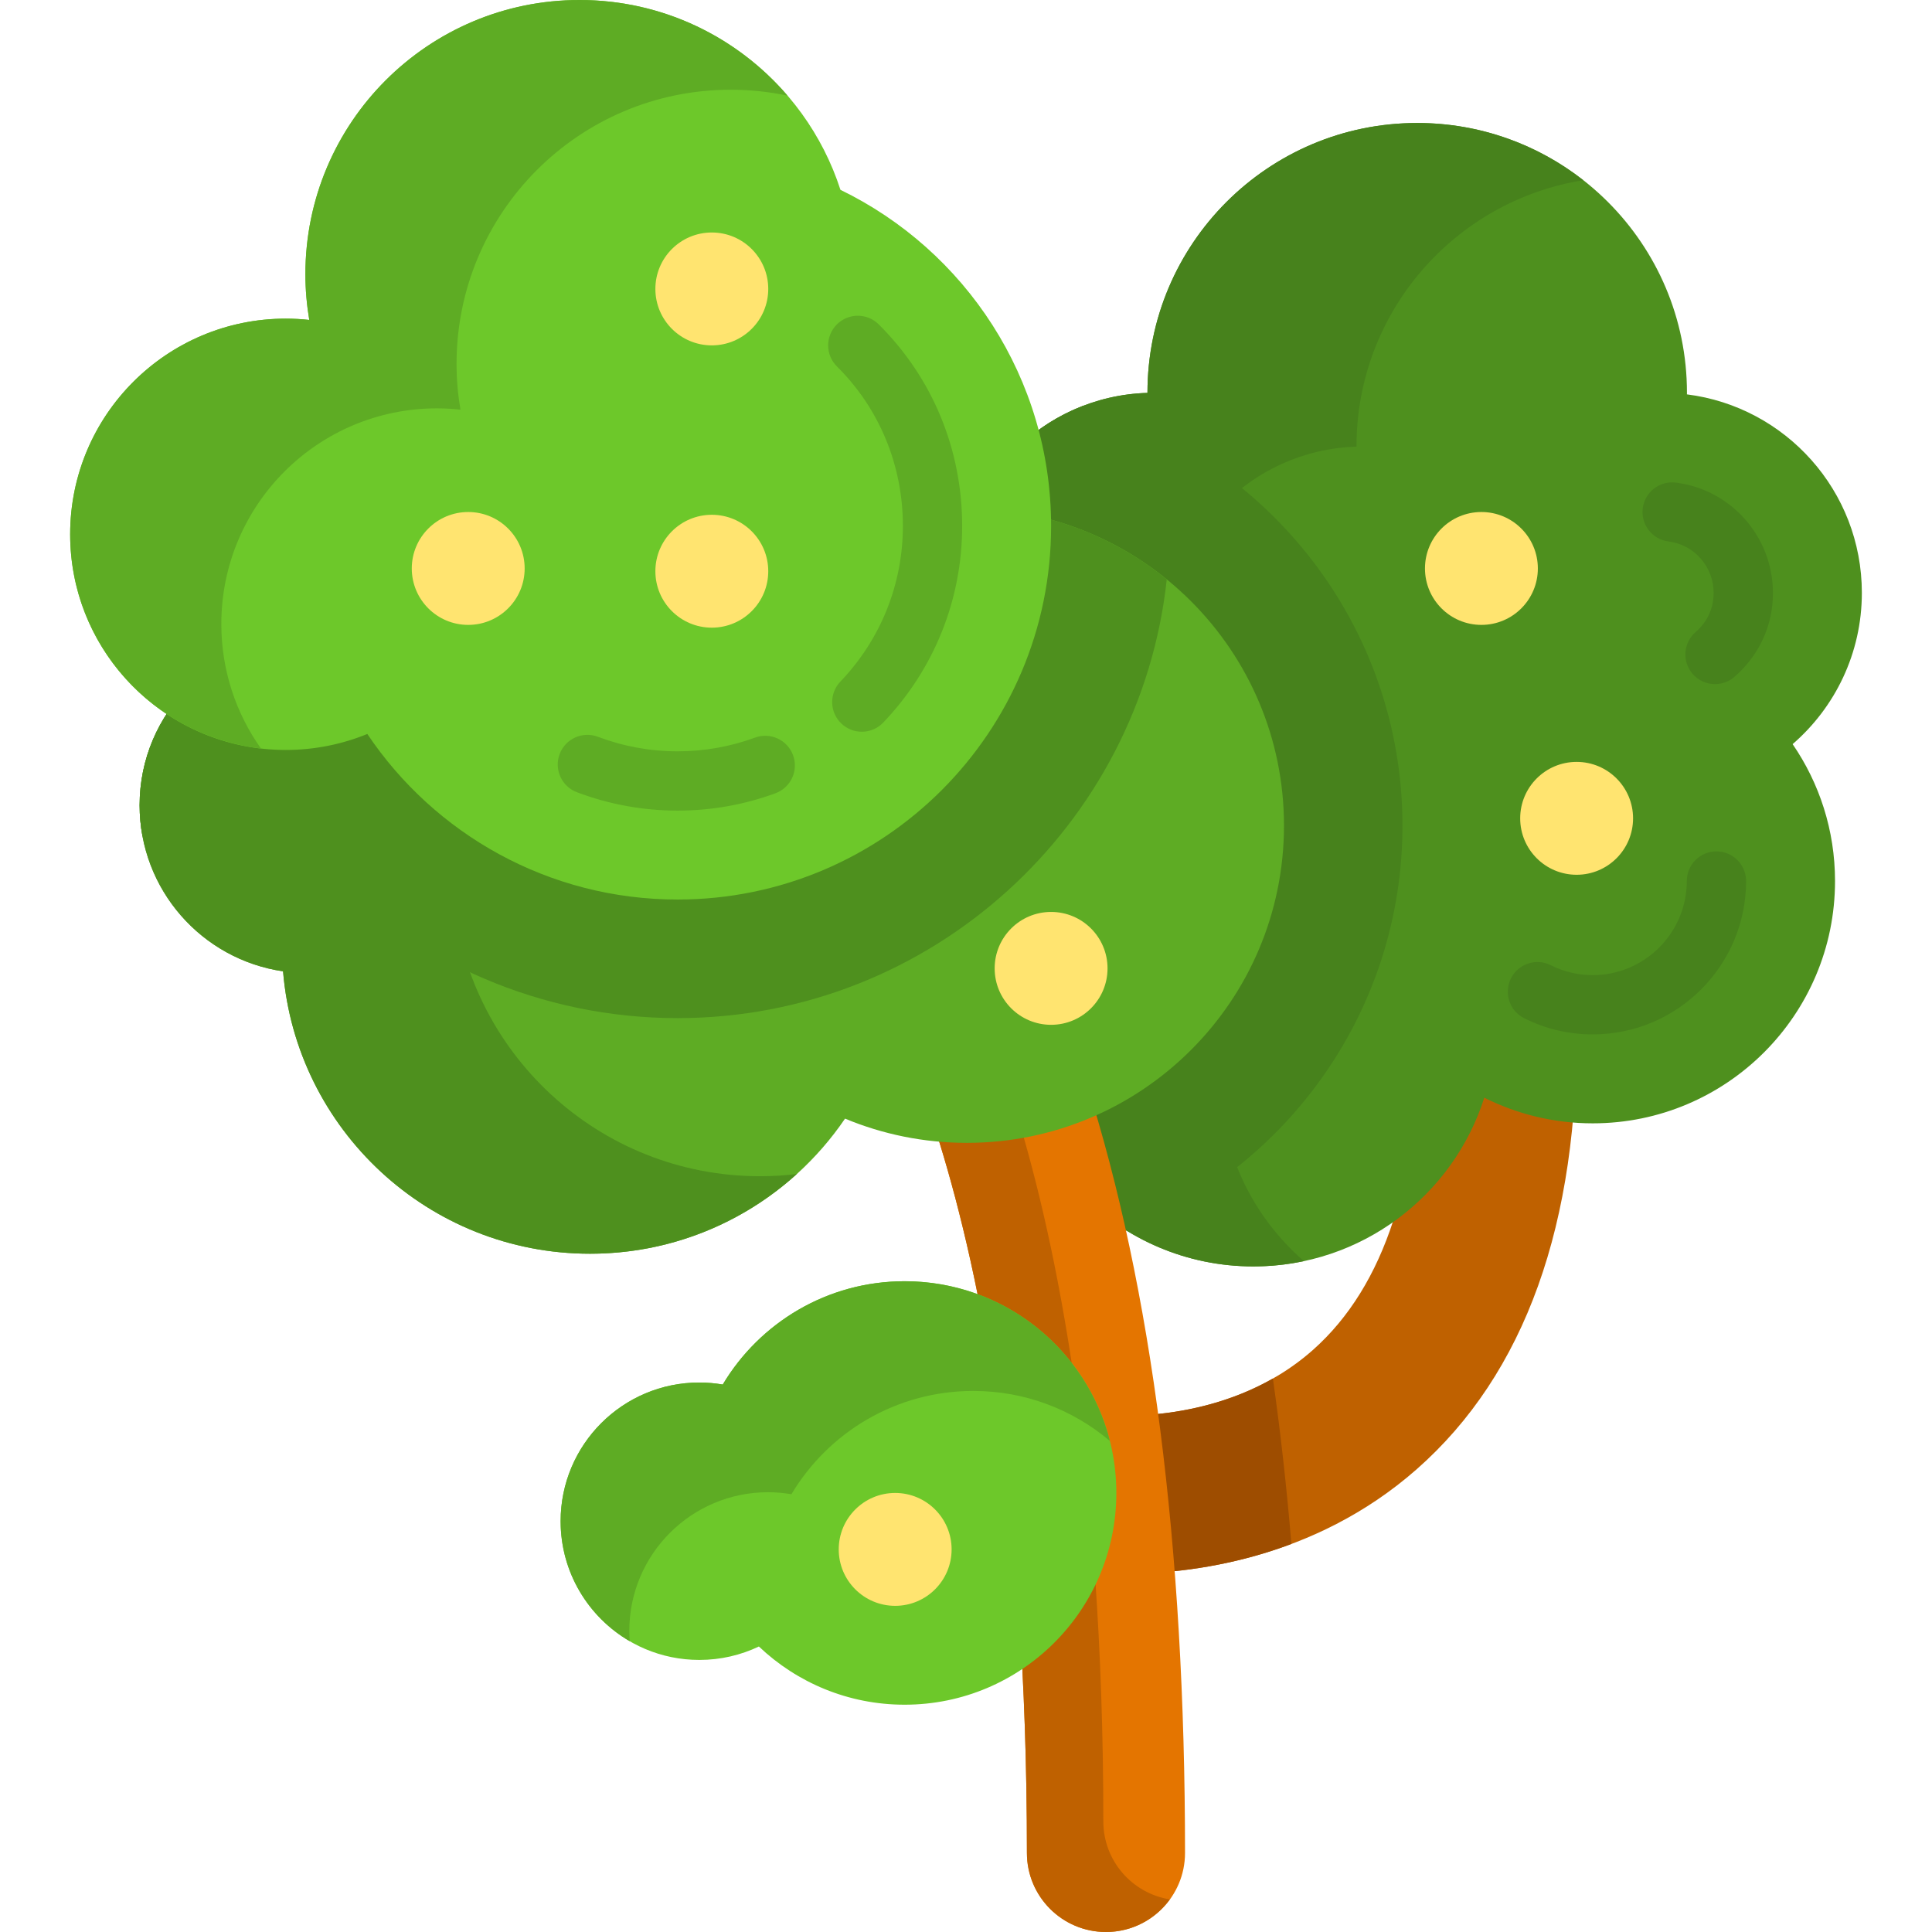 <?xml version="1.0" encoding="iso-8859-1"?>
<!-- Uploaded to: SVG Repo, www.svgrepo.com, Generator: SVG Repo Mixer Tools -->
<svg height="800px" width="800px" version="1.1" id="Layer_1" xmlns="http://www.w3.org/2000/svg" xmlns:xlink="http://www.w3.org/1999/xlink" 
	 viewBox="0 0 512.001 512.001" xml:space="preserve">
<path style="fill:#BF6100;" d="M297.701,417.091c-7.142,0-11.724-0.611-12.33-0.696l5.866-41.486l-0.133-0.018
	c0.329,0.04,33.146,3.957,56.932-17.228c18.963-16.89,28.339-45.83,27.868-86.016c-0.135-11.569,9.134-21.058,20.703-21.192
	c0.084-0.001,0.168-0.001,0.25-0.001c11.456,0,20.808,9.219,20.943,20.704c0.622,53.184-13.65,92.97-42.418,118.255
	C348.056,413.428,315.2,417.091,297.701,417.091z"/>
<path style="fill:#9E4D00;" d="M297.701,417.091c10.696,0,27.13-1.378,44.532-7.927c-1.263-15.151-2.9-29.768-4.901-43.845
	c-21.853,12.468-45.946,9.606-46.228,9.572l0.133,0.018l-5.866,41.486C285.977,416.482,290.56,417.091,297.701,417.091z"/>
<path style="fill:#4E901E;" d="M493.412,157.105c0-27.026-20.223-49.313-46.359-52.593c0.001-0.145,0.01-0.287,0.01-0.432
	c0-39.481-32.005-71.486-71.486-71.486s-71.486,32.005-71.486,71.486c0,0.014,0.001,0.026,0.001,0.04
	c-27.906,0.832-50.277,23.7-50.277,51.808c0,24.59,17.125,45.167,40.095,50.493c0.58,3.963,1.457,7.829,2.624,11.568
	c-17.229,11.515-28.579,31.138-28.579,53.417c0,35.462,28.748,64.21,64.21,64.21c28.664,0,52.933-18.786,61.187-44.715
	c8.649,4.339,18.406,6.795,28.74,6.795c35.462,0,64.21-28.748,64.21-64.21c0-13.467-4.153-25.959-11.238-36.283
	C486.296,187.477,493.412,173.126,493.412,157.105z"/>
<g>
	<path style="fill:#47821C;" d="M454.501,181.296c-2.201,0-4.389-0.92-5.943-2.714c-2.84-3.281-2.481-8.243,0.799-11.082
		c2.178-1.885,4.775-5.22,4.775-10.396c0-6.907-5.146-12.762-11.971-13.619c-4.304-0.54-7.356-4.468-6.816-8.774
		c0.542-4.306,4.478-7.361,8.774-6.816c14.666,1.841,25.726,14.398,25.726,29.209c0,11.697-6.394,18.977-10.204,22.276
		C458.154,180.667,456.323,181.296,454.501,181.296z"/>
	<path style="fill:#47821C;" d="M422.093,274.125c-6.38,0-12.495-1.444-18.176-4.294c-3.879-1.945-5.446-6.666-3.501-10.544
		c1.945-3.879,6.664-5.447,10.544-3.501c3.474,1.743,7.22,2.626,11.131,2.626c13.746,0,24.93-11.184,24.93-24.93
		c0-4.339,3.516-7.856,7.856-7.856s7.856,3.517,7.856,7.856C462.735,255.893,444.503,274.125,422.093,274.125z"/>
	<path style="fill:#47821C;" d="M323.348,285.657c0-22.279,11.35-41.901,28.579-53.417c-1.167-3.739-2.044-7.606-2.624-11.568
		c-22.971-5.326-40.095-25.903-40.095-50.493c0-28.108,22.371-50.975,50.277-51.808c0-0.014-0.001-0.026-0.001-0.04
		c0-35.602,26.03-65.116,60.094-70.572c-12.134-9.493-27.4-15.167-44.001-15.167c-39.481,0-71.486,32.005-71.486,71.486
		c0,0.014,0.001,0.026,0.001,0.04c-27.906,0.832-50.277,23.7-50.277,51.808c0,24.59,17.125,45.167,40.095,50.493
		c0.58,3.963,1.457,7.829,2.624,11.568c-17.229,11.515-28.579,31.138-28.579,53.417c0,35.462,28.748,64.21,64.21,64.21
		c4.595,0,9.075-0.488,13.397-1.406C331.964,322.433,323.348,305.056,323.348,285.657z"/>
	<path style="fill:#47821C;" d="M371.668,218.808c0-52.969-35.844-97.719-84.55-111.283c-19.485,7.453-33.327,26.31-33.327,48.417
		c0,24.59,17.125,45.167,40.095,50.493c0.58,3.963,1.457,7.829,2.624,11.568c-17.229,11.515-28.579,31.138-28.579,53.417
		c0,23.191,12.297,43.505,30.724,54.791C341.38,309.251,371.668,267.501,371.668,218.808z"/>
</g>
<path style="fill:#E47500;" d="M293.094,512c-11.57,0-20.949-9.379-20.949-20.949c0-93.161-12.497-153.46-22.979-187.64
	c-11.29-36.809-22.691-51.914-22.804-52.063l0.159,0.201l32.596-26.326c1.539,1.905,15.421,19.824,28.797,61.718
	c17.339,54.303,26.13,122.976,26.13,204.109C314.044,502.622,304.665,512,293.094,512z"/>
<path style="fill:#BF6100;" d="M292.396,482.695c0-93.161-12.497-153.46-22.979-187.64c-11.29-36.809-22.691-51.914-22.804-52.063
	l0.159,0.201l15.957-12.887c-1.914-2.922-3.202-4.575-3.612-5.082l-32.596,26.326l-0.159-0.201
	c0.113,0.149,11.515,15.254,22.804,52.063c10.483,34.18,22.979,94.478,22.979,187.64c0,11.57,9.379,20.949,20.949,20.949
	c6.967,0,13.121-3.414,16.929-8.645C300.036,501.761,292.396,493.132,292.396,482.695z"/>
<path style="fill:#6DC82A;" d="M239.73,339.54c-20.484,0-38.398,10.982-48.195,27.373c-2.018-0.344-4.089-0.532-6.205-0.532
	c-20.301,0-36.759,16.458-36.759,36.759s16.458,36.759,36.759,36.759c5.651,0,11.002-1.278,15.784-3.556
	c10.061,9.551,23.648,15.422,38.615,15.422c30.99,0,56.113-25.122,56.113-56.113S270.721,339.54,239.73,339.54z"/>
<g>
	<path style="fill:#5EAC24;" d="M203.531,395.455c2.116,0,4.187,0.189,6.205,0.532c9.796-16.393,27.71-27.373,48.195-27.373
		c13.799,0,26.427,4.99,36.199,13.251c-6.147-24.322-28.168-42.324-54.4-42.324c-20.484,0-38.398,10.982-48.195,27.373
		c-2.018-0.344-4.089-0.532-6.205-0.532c-20.301,0-36.759,16.458-36.759,36.759c0,13.575,7.365,25.424,18.312,31.79
		c-0.066-0.899-0.111-1.803-0.111-2.718C166.772,411.912,183.23,395.455,203.531,395.455z"/>
	<path style="fill:#5EAC24;" d="M256.193,134.717c-30.003,0-56.318,15.728-71.196,39.376c-8.91-3.335-18.552-5.17-28.625-5.17
		c-16.103,0-31.103,4.68-43.754,12.726c-8.024-7.868-19.01-12.726-31.135-12.726c-24.566,0-44.482,19.915-44.482,44.482
		c0,22.369,16.513,40.874,38.013,44.008c3.471,41.905,38.557,74.838,81.358,74.838c28.099,0,52.879-14.194,67.572-35.801
		c9.932,4.129,20.823,6.419,32.249,6.419c46.434,0,84.076-37.642,84.076-84.076S302.627,134.717,256.193,134.717z"/>
</g>
<g>
	<path style="fill:#4E901E;" d="M120.055,236.876c-21.499-3.133-38.013-21.64-38.013-44.008c0-8.569,2.429-16.569,6.627-23.357
		c-2.34-0.381-4.739-0.588-7.187-0.588c-24.566,0-44.482,19.915-44.482,44.482c0,22.369,16.513,40.874,38.013,44.008
		c3.471,41.905,38.557,74.838,81.358,74.838c21.089,0,40.308-7.996,54.797-21.12c-3.2,0.381-6.453,0.585-9.756,0.585
		C158.612,311.714,123.527,278.781,120.055,236.876z"/>
	<path style="fill:#4E901E;" d="M309.208,153.549c-14.466-11.769-32.912-18.833-53.014-18.833
		c-30.003,0-56.318,15.728-71.196,39.376c-8.91-3.335-18.551-5.17-28.625-5.17c-16.103,0-31.103,4.68-43.754,12.726
		c-8.024-7.868-19.01-12.726-31.136-12.726c-24.566,0-44.482,19.915-44.482,44.482c0,2.799,0.259,5.537,0.753,8.192
		c11.519,5.492,24.399,8.576,37.987,8.576c3.251,0,6.482-0.175,9.683-0.525c24.387,25.464,58.233,40.165,94.148,40.165
		C246.7,269.812,302.136,218.827,309.208,153.549z"/>
</g>
<path style="fill:#6DC82A;" d="M222.73,50.309C213.301,21.119,185.918,0,153.59,0c-40.128,0-72.658,32.53-72.658,72.658
	c0,4.133,0.363,8.18,1.027,12.124c-2.042-0.221-4.113-0.343-6.215-0.343c-31.565,0-57.154,25.589-57.154,57.154
	s25.589,57.154,57.154,57.154c7.645,0,14.934-1.513,21.599-4.236c17.767,26.461,47.964,43.876,82.232,43.876
	c54.665,0,98.98-44.315,98.98-98.98C278.553,100.214,255.772,66.343,222.73,50.309z"/>
<g>
	<path style="fill:#5EAC24;" d="M115.807,108.218c2.101,0,4.173,0.122,6.215,0.343c-0.663-3.945-1.027-7.991-1.027-12.124
		c0-40.128,32.53-72.658,72.658-72.658c5.163,0,10.198,0.545,15.056,1.568C195.389,9.833,175.642,0,153.59,0
		c-40.128,0-72.658,32.53-72.658,72.658c0,4.133,0.363,8.18,1.027,12.124c-2.042-0.221-4.113-0.343-6.215-0.343
		c-31.565,0-57.154,25.589-57.154,57.154c0,29.333,22.102,53.491,50.558,56.763c-6.601-9.32-10.494-20.695-10.494-32.985
		C58.653,133.806,84.241,108.218,115.807,108.218z"/>
	<path style="fill:#5EAC24;" d="M228.388,193.916c-1.951,0-3.906-0.723-5.429-2.178c-3.135-2.999-3.247-7.971-0.248-11.107
		c10.68-11.17,16.563-25.811,16.563-41.224c0-16.094-6.208-31.117-17.48-42.3c-3.08-3.055-3.099-8.03-0.044-11.109
		c3.055-3.082,8.03-3.099,11.109-0.044c14.268,14.156,22.126,33.14,22.126,53.454c0,19.479-7.429,37.975-20.918,52.082
		C232.525,193.104,230.458,193.916,228.388,193.916z"/>
	<path style="fill:#5EAC24;" d="M179.573,214.82c-9.163,0-18.142-1.639-26.688-4.873c-4.059-1.535-6.104-6.069-4.568-10.127
		c1.535-4.058,6.072-6.103,10.127-4.568c6.763,2.558,13.873,3.856,21.129,3.856c7.05,0,13.952-1.222,20.515-3.632
		c4.07-1.495,8.586,0.594,10.082,4.666c1.496,4.074-0.593,8.587-4.666,10.083C197.201,213.274,188.478,214.82,179.573,214.82z"/>
</g>
<g>
	<circle style="fill:#FFE470;" cx="124.083" cy="150.646" r="14.957"/>
	<circle style="fill:#FFE470;" cx="188.638" cy="76.57" r="14.957"/>
	<circle style="fill:#FFE470;" cx="188.638" cy="151.38" r="14.957"/>
	<circle style="fill:#FFE470;" cx="278.552" cy="256.629" r="14.957"/>
	<circle style="fill:#FFE470;" cx="237.23" cy="410.606" r="14.957"/>
	<circle style="fill:#FFE470;" cx="392.59" cy="150.646" r="14.957"/>
	<circle style="fill:#FFE470;" cx="417.823" cy="216.867" r="14.957"/>
</g>
</svg>